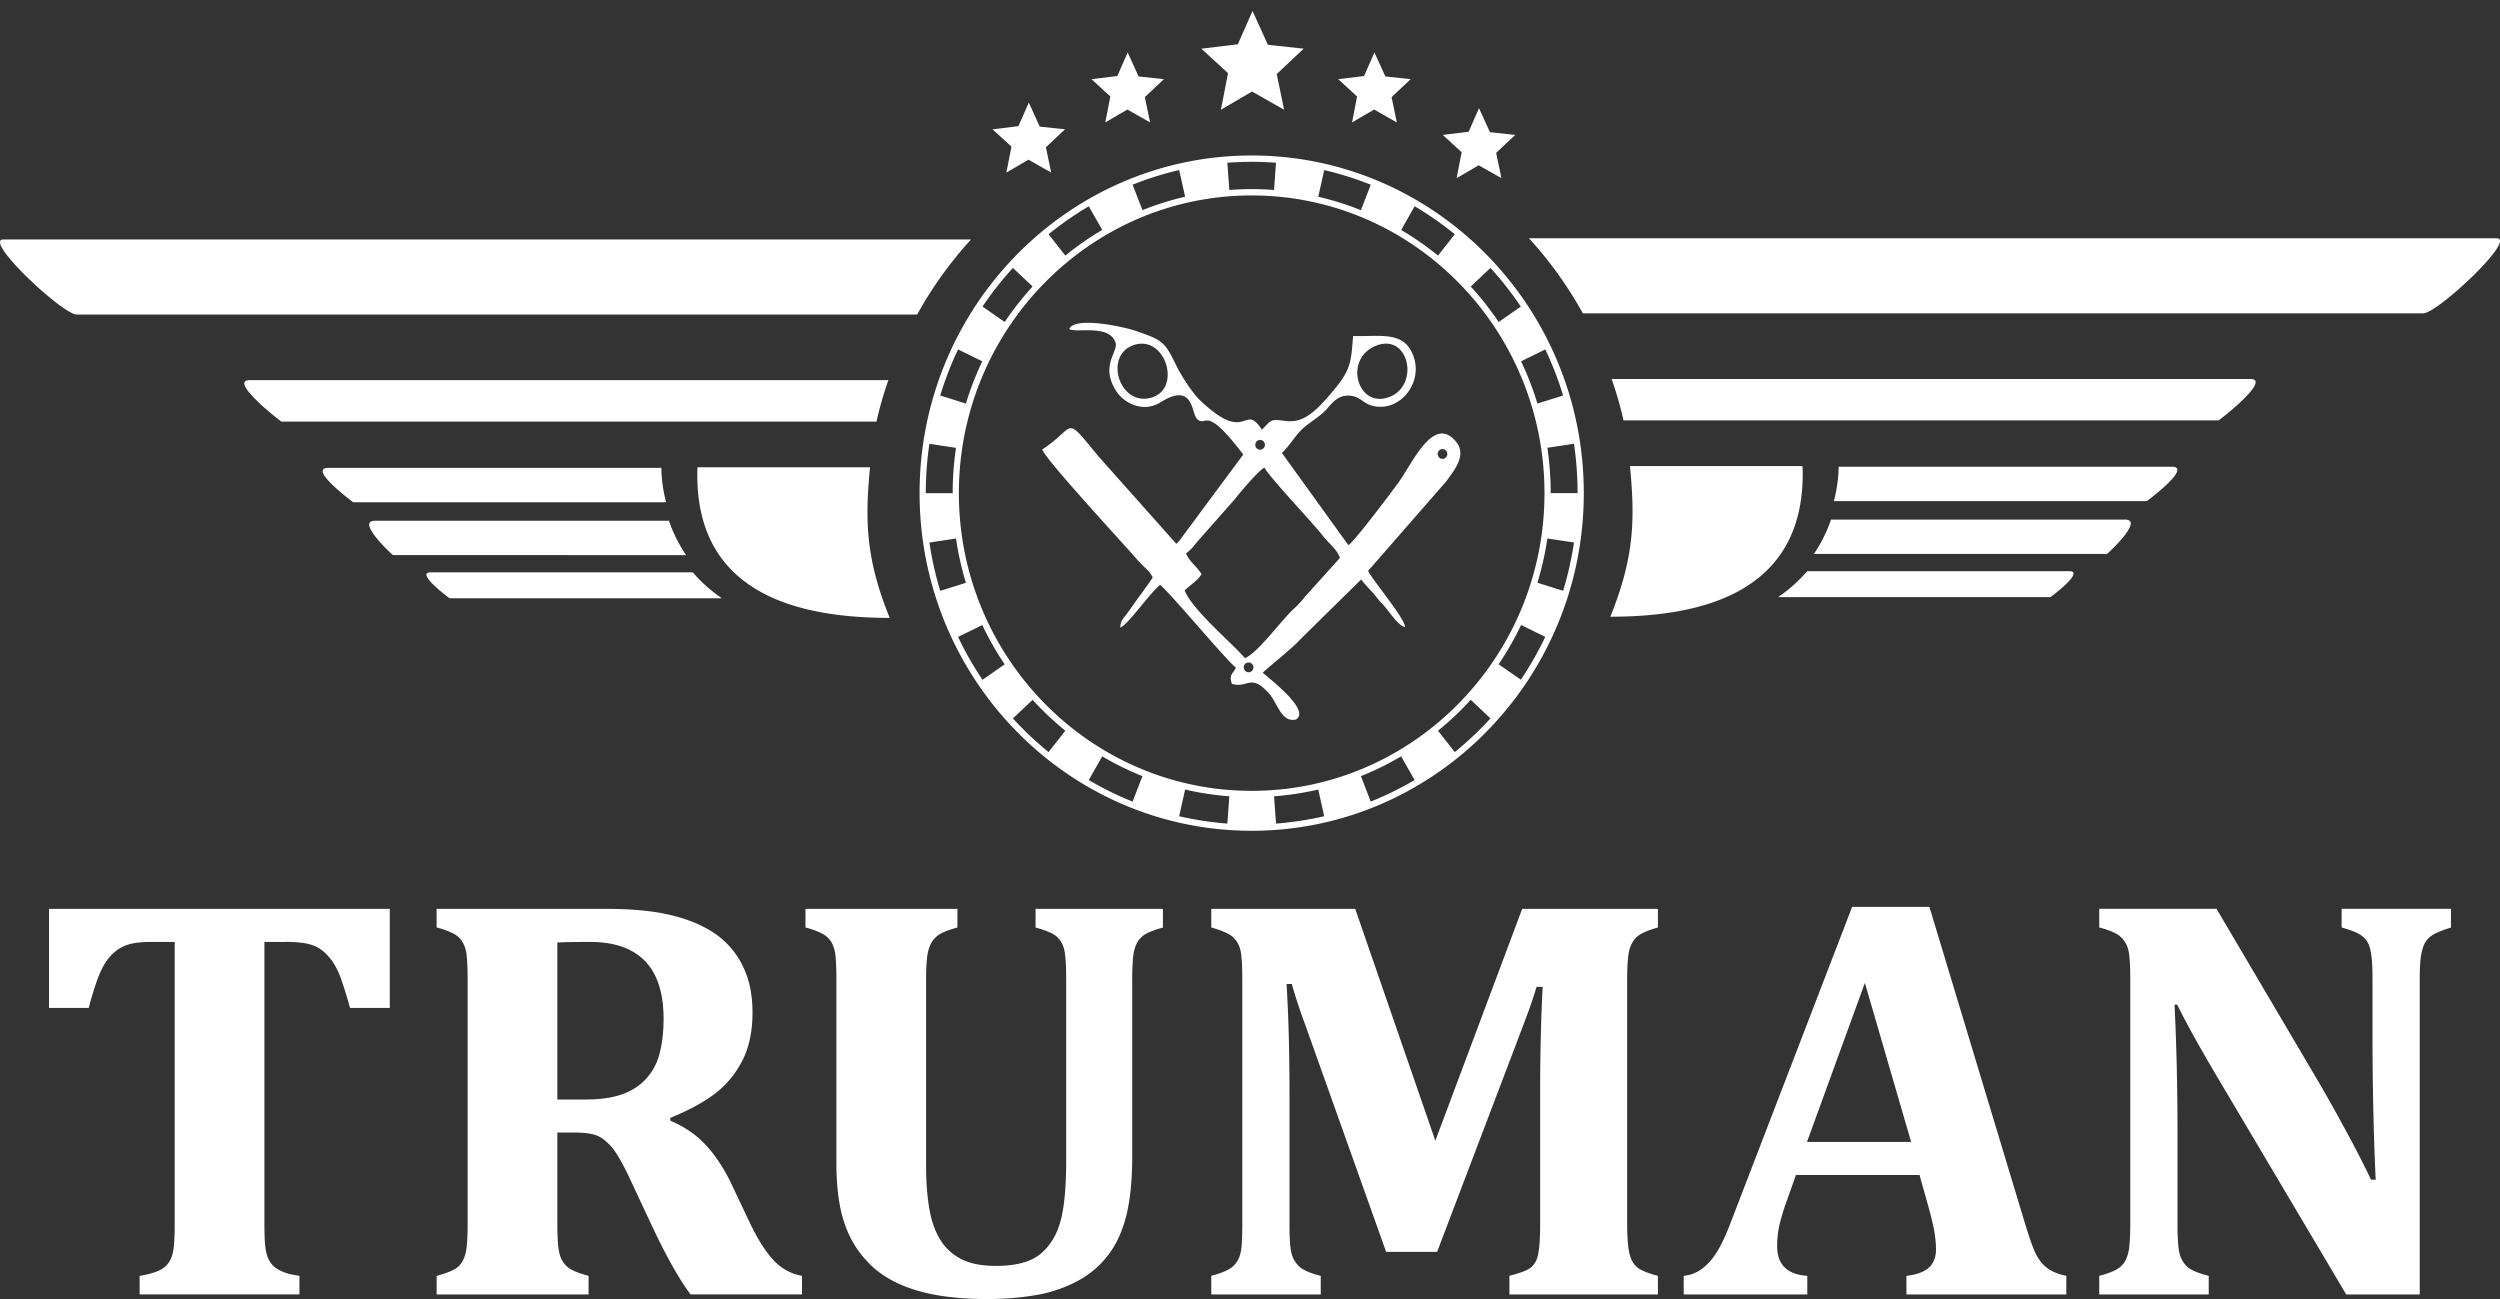 <svg width="102" height="53" xmlns="http://www.w3.org/2000/svg"><rect width="100%" height="100%" fill="#333333" stroke="none"/><g fill="#FFF" fill-rule="evenodd"><path d="M50.942 27.029c.109 0 .197.09.197.2 0 .11-.088.2-.197.2a.199.199 0 0 1-.196-.2c0-.11.087-.2.196-.2zm7.913-8.707c.108 0 .196.089.196.2 0 .11-.087.2-.196.2a.199.199 0 0 1-.197-.2c0-.111.088-.2.197-.2zm-7.443-.374c.109 0 .197.09.197.2 0 .11-.088.2-.197.2a.198.198 0 0 1-.196-.2c0-.11.088-.2.196-.2zm-3.022 4.634c.223-.184.255-.22.426-.443l1.56-1.767c.219-.28.953-1.157 1.212-1.295.226.417 1.965 2.247 2.354 2.746.301.387.6.576.728.938l-1.443 1.603c-.188.232-.207.26-.458.492-.494.458-1.447 1.777-1.975 1.998-.484-.581-2.147-1.962-2.46-2.764.222-.22.52-.39.69-.666-.206-.328-.484-.494-.634-.842zm7.768-8.483c1.323-.511 1.773 1.6.547 2.09-1.314.528-1.921-1.56-.547-2.09zm-9.925-.012c1.3-.467 1.987 1.726.788 2.122-1.324.437-2.009-1.683-.788-2.122zm-2.607-.663c.277.177 1.616-.21 1.885.543.139.388-.654.936.041 2.004.302.462 1.078.895 1.804.439 1.351-.85 1.25.46 1.48.68.406.39.278-.675 1.889 1.455l-2.628 3.545c-.075.078-.044.05-.105.095l-3.164-3.554c-1.46-1.767-.883-1.217-2.302-.295.07.348 3.25 3.778 3.946 4.58.236.265.408.34.56.645-.216.331-.472.665-.7.984-.13.183-.21.303-.34.478-.139.19-.284.295-.282.581.332-.13 1.238-1.459 1.624-1.738.41.315 2.82 3.222 3.091 3.365-.106.266-.295.263-.166.668.648.205.762-.446 1.508.384.374.416.508 1.218 1.114 1.071.595-.387-1.065-1.636-1.36-1.909.135-.148 1.233-1.015 1.522-1.35l2.492-2.452c.158.205.237.28.438.496.179.19.239.318.44.516.214.211.624.884.91.927.005-.343-1.278-1.85-1.506-2.287l3.196-3.662c.284-.408.848-1.044.406-1.595-.927-1.154-1.783.855-2.366 1.657-.308.421-1.752 2.346-2.038 2.549l-2.712-3.762c.285-.27.508-.648.77-.918.242-.251.655-.49.943-.754.262-.239.477-.7 1.046-.666.554.033.576.491 1.35.45.872-.048 1.613-1.059 1.26-2.053-.376-1.056-1.318-.798-2.467-.832-.092 1.228-.092 1.447-1.166 2.645-.982 1.094-1.443.803-1.958.783-.303-.012-.379.215-.6.39-.74-1.137-.574.655-2.514-1.19-.32-.303-.78-1.022-.97-1.413-.483-.999-.558-1.043-1.689-1.434-.42-.143-2.456-.602-2.682-.066zM17.574 23.352h10.692c.345.402.745.758 1.188 1.058h-11.11c-.007 0-1.432-1.058-.77-1.058zM84.427 23.304H73.734a6.017 6.017 0 0 1-1.189 1.059h11.111c.007 0 1.432-1.059.771-1.059zm-18.726 1.858c.986-2.434 1.009-3.99.802-6.146h7.038c.007.106.01.213.01.32 0 4.816-4.063 5.826-7.85 5.826zm36.155-15.44H62.382a15.968 15.968 0 0 1 2.197 3.061h34.294c.57 0 3.847-3.062 2.983-3.062zm-10.045 5.74H65.754c.194.55.355 1.114.486 1.69h24.276c.027 0 2.2-1.69 1.295-1.69zM86.7 21.199H74.707a5.86 5.86 0 0 1-.7 1.402h11.957c.015 0 1.543-1.402.735-1.402zm1.907-2.156h-13.59a5.654 5.654 0 0 1-.196 1.402h12.766c.007 0 1.894-1.402 1.02-1.402zM13.393 19.09h13.59c.007.484.074.953.196 1.402H14.414c-.007 0-1.894-1.402-1.02-1.402zM15.3 21.247h11.994c.17.501.407.972.7 1.401H16.035c-.015 0-1.543-1.401-.735-1.401zM10.189 15.51h26.057a15.1 15.1 0 0 0-.486 1.69H11.484c-.028 0-2.2-1.69-1.295-1.69zM.144 9.77h39.474a15.999 15.999 0 0 0-2.197 3.062H3.127c-.57 0-3.847-3.063-2.983-3.063zM36.3 25.21c-3.788 0-7.85-1.01-7.85-5.826 0-.107.002-.214.008-.32h7.039c-.206 2.156-.184 3.713.803 6.146zM46.01 2.14l.445.98 1.033.11-.78.733.216 1.032-.928-.526-.9.526.206-1.058-.77-.707 1.054-.127zM41.976 4.186l.445.98 1.032.11-.78.733.216 1.032-.927-.526-.902.526.208-1.058-.772-.707 1.055-.128zM56.077 2.14l.445.98 1.034.11-.78.733.215 1.032-.927-.526-.9.526.205-1.058-.77-.707 1.055-.127zM60.344 4.414l.446.98 1.033.11-.78.733.215 1.032-.928-.526-.9.526.206-1.058-.77-.707 1.054-.127zM51.103.447l.628 1.382 1.459.157-1.1 1.035.302 1.456-1.308-.742-1.271.742.29-1.493-1.088-.998 1.489-.18z"/><path d="M51.069 6.344c-7.472 0-13.55 6.18-13.55 13.777 0 7.596 6.078 13.775 13.55 13.775 7.47 0 13.55-6.179 13.55-13.775 0-7.597-6.08-13.777-13.55-13.777zm-4.457 25.323l-.402 1.038a13.178 13.178 0 0 1-1.789-.88l.55-.965c.523.309 1.072.579 1.64.807zm1.741.547c.586.136 1.189.229 1.803.275l-.08 1.113a13.275 13.275 0 0 1-1.966-.3l.243-1.088zm3.628.275c.615-.046 1.217-.14 1.804-.275l.242 1.088a13.2 13.2 0 0 1-1.965.3l-.081-1.113zm3.544-.822c.569-.228 1.118-.498 1.641-.807l.55.965c-.571.337-1.17.63-1.79.88l-.401-1.038zm-4.456.6c-6.588 0-11.947-5.45-11.947-12.147S44.48 7.974 51.069 7.974c6.587 0 11.946 5.449 11.946 12.146 0 6.697-5.36 12.147-11.946 12.147zM46.612 8.574l-.402-1.038a12.933 12.933 0 0 1 1.9-.597l.243 1.087c-.599.14-1.18.323-1.741.548zm-1.641.807c-.528.31-1.03.661-1.505 1.047l-.684-.871c.517-.42 1.065-.801 1.64-1.14l.549.964zM42.13 11.69c-.413.452-.794.936-1.138 1.447l-.905-.629c.374-.557.79-1.084 1.24-1.577l.803.759zm-2.053 3.051c-.263.553-.487 1.13-.668 1.724l-1.048-.328c.198-.65.442-1.277.728-1.88l.988.484zm-1.072 3.531c-.09.604-.136 1.221-.136 1.85h-1.097c0-.684.05-1.358.148-2.015l1.085.165zm0 3.7c.091.617.227 1.221.405 1.806l-1.048.328a13.466 13.466 0 0 1-.441-1.97l1.084-.165zm1.072 3.53c.267.56.573 1.094.914 1.603l-.905.63a13.637 13.637 0 0 1-.997-1.748l.988-.485zm21.983-10.76l.987-.485c.288.603.53 1.231.729 1.88l-1.049.328a12.43 12.43 0 0 0-.667-1.724zm-.915-1.605a12.408 12.408 0 0 0-1.138-1.447l.803-.758c.45.493.865 1.02 1.24 1.577l-.905.628zm-2.474-2.709a12.247 12.247 0 0 0-1.504-1.046l.55-.965c.574.338 1.122.72 1.638 1.14l-.684.871zm-3.146-1.853a11.938 11.938 0 0 0-1.74-.547l.242-1.087c.653.15 1.288.35 1.9.596l-.402 1.038zM62.06 25.5l.987.484c-.29.61-.623 1.193-.996 1.748l-.906-.63c.342-.508.649-1.043.915-1.602zm.667-1.724c.177-.585.314-1.189.406-1.807l1.085.165c-.1.674-.248 1.333-.442 1.97l-1.049-.328zm.541-3.657c0-.628-.046-1.246-.135-1.85l1.085-.164c.097.657.147 1.33.147 2.014h-1.097zM52.061 6.64l-.08 1.111a11.844 11.844 0 0 0-1.825 0l-.081-1.111a13.085 13.085 0 0 1 1.986 0zM41.327 29.31l.803-.757c.414.452.86.874 1.336 1.261l-.685.871a13.659 13.659 0 0 1-1.454-1.374zm18.028 1.374l-.685-.87a12.49 12.49 0 0 0 1.337-1.262l.803.758c-.45.494-.937.953-1.455 1.374zM5.697 52.814v-.758c.331-.056.593-.127.786-.217a.914.914 0 0 0 .432-.374c.097-.162.153-.366.177-.618.024-.248.036-.558.036-.924V38.43h-.955c-.476 0-.835.052-1.088.162-.25.106-.472.276-.658.508-.18.228-.342.539-.475.924-.134.39-.246.755-.331 1.101H2v-4.043h13.903v4.043h-1.62a20.36 20.36 0 0 0-.355-1.152 3.235 3.235 0 0 0-.286-.625 2.309 2.309 0 0 0-.34-.433 1.6 1.6 0 0 0-.378-.28 1.782 1.782 0 0 0-.5-.153 4.694 4.694 0 0 0-.786-.052h-.85v11.492c0 .405.01.716.035.924.024.213.064.386.128.515.065.13.142.237.23.315.093.082.218.153.38.22.16.067.378.118.656.158v.758h-6.52v.001zm18.318 0h-6.2v-.758c.293-.08.524-.162.693-.249a.86.86 0 0 0 .374-.37c.085-.157.138-.357.162-.598.024-.244.036-.55.036-.917v-9.937c0-.361-.012-.664-.032-.908a1.466 1.466 0 0 0-.153-.603.94.94 0 0 0-.376-.374 3.119 3.119 0 0 0-.705-.259v-.76H24.7c.931 0 1.721.063 2.37.19.65.128 1.218.322 1.705.582.411.216.758.487 1.04.814.283.326.5.707.654 1.14.157.433.233.94.233 1.515 0 .751-.136 1.4-.407 1.936-.274.538-.641.987-1.1 1.345-.46.353-1.077.693-1.847 1.007v.114c.58.248 1.064.575 1.443.988.383.409.73.932 1.036 1.561l.742 1.566c.33.7.661 1.223.987 1.573.327.35.714.563 1.166.642v.759h-4.548c-.459-.614-.975-1.53-1.548-2.742l-.923-1.971c-.273-.586-.51-1-.705-1.247-.197-.243-.403-.413-.608-.508-.21-.09-.532-.138-.964-.138h-.686v3.714c0 .575.028.98.082 1.208.056.232.165.417.322.555.157.137.447.26.87.37v.76h.002zM22.74 38.455v6.405h1.17c.628 0 1.148-.083 1.56-.244.407-.165.734-.397.97-.693.243-.294.408-.645.497-1.042.093-.4.137-.838.137-1.313 0-1.047-.25-1.83-.754-2.353-.504-.523-1.253-.784-2.246-.784-.676 0-1.12.009-1.334.024zm20.76 1.519c0-.575-.023-.976-.076-1.204a1.02 1.02 0 0 0-.298-.547c-.153-.137-.443-.263-.875-.38v-.76h5.196v.76c-.282.078-.507.16-.673.246a.94.94 0 0 0-.379.37c-.085.158-.14.359-.165.598a9.646 9.646 0 0 0-.036.917v7.203c0 .956-.077 1.75-.234 2.392-.157.641-.403 1.184-.734 1.62-.33.438-.741.791-1.233 1.06a5.468 5.468 0 0 1-1.661.578c-.613.113-1.302.173-2.064.173-1.12 0-2.065-.114-2.838-.343-.77-.223-1.4-.566-1.882-1.023a4.178 4.178 0 0 1-1.073-1.667c-.234-.653-.35-1.495-.35-2.522v-7.459c0-.361-.009-.664-.03-.908a1.59 1.59 0 0 0-.152-.603.973.973 0 0 0-.38-.374 3.14 3.14 0 0 0-.7-.259v-.76h6.2v.76c-.323.087-.56.176-.718.271a1.013 1.013 0 0 0-.346.354 1.592 1.592 0 0 0-.166.538 7.352 7.352 0 0 0-.048.98v7.608c0 .606.04 1.16.121 1.66.077.5.222.928.431 1.283.206.358.497.633.867.826.37.193.847.287 1.428.287.806 0 1.402-.157 1.797-.471.391-.315.67-.756.83-1.322.162-.562.242-1.405.242-2.53v-7.352zm24.142-2.132c-.419.118-.701.24-.85.377-.149.134-.254.315-.315.539-.056.228-.089.629-.089 1.204v9.972c0 .468.025.838.073 1.11.048.275.145.48.29.621.146.146.444.272.891.39v.759h-6.058v-.76c.346-.094.588-.172.721-.243a.766.766 0 0 0 .31-.271c.078-.11.133-.28.166-.508.036-.224.057-.598.057-1.12v-5.65c0-.622.012-1.357.032-2.2.024-.845.048-1.447.073-1.798h-.25c-.093.307-.193.606-.298.905-.109.295-.307.822-.596 1.582l-3.165 8.325h-2.08l-3.33-9.348a21.724 21.724 0 0 1-.52-1.581h-.213c.08 1.267.12 2.765.12 4.497v5.302c0 .566.025.964.081 1.184.057.224.166.409.331.555.166.146.452.268.863.37v.759H49.42v-.76c.294-.079.524-.16.693-.255a.928.928 0 0 0 .383-.37c.089-.154.141-.346.161-.585.02-.24.028-.543.028-.91v-9.972c0-.582-.024-.984-.076-1.197a1.033 1.033 0 0 0-.303-.531c-.149-.137-.443-.267-.886-.393v-.76h5.873l3.269 9.461 3.543-9.46h5.538v.76zM78.317 47.94h-5.043l-.387 1.094a9.022 9.022 0 0 0-.274.893 3.956 3.956 0 0 0-.105.917c0 .75.408 1.156 1.23 1.211v.76h-5.043v-.76c.29-.031.544-.133.766-.303.221-.17.418-.397.6-.688.18-.295.375-.712.58-1.259L75.567 37h3.153l3.898 12.912c.173.574.318.983.434 1.227.118.24.27.437.46.586.19.149.456.26.794.33v.76h-6.523v-.76c.412-.047.714-.157.912-.334.197-.176.294-.429.294-.752 0-.235-.029-.503-.08-.794-.058-.291-.146-.66-.275-1.105l-.317-1.13zm-4.592-1.35h4.249l-1.887-6.486-2.362 6.487zM100 37.084v.76a4.513 4.513 0 0 0-.666.255 1.035 1.035 0 0 0-.334.275c-.089.114-.157.291-.205.523-.05.236-.07.594-.07 1.078v12.84h-2.999l-5.315-8.964c-.719-1.217-1.243-2.169-1.58-2.861h-.11c.081 1.652.121 3.395.121 5.233v3.712c0 .575.029.98.084 1.208.061.232.17.413.323.547.153.137.439.255.867.365v.76h-4.467v-.76c.295-.079.524-.16.694-.255a.904.904 0 0 0 .378-.373 1.67 1.67 0 0 0 .157-.595c.025-.236.037-.539.037-.897V39.96c0-.575-.025-.971-.077-1.192a1.043 1.043 0 0 0-.319-.547c-.16-.146-.451-.271-.87-.381v-.76h4.785l4.18 7.09c.261.444.6 1.046 1.016 1.81.418.758.785 1.478 1.108 2.15h.19c-.085-1.832-.13-3.839-.13-6.014v-2.144c0-.5-.02-.858-.06-1.082-.036-.224-.096-.394-.18-.508a.976.976 0 0 0-.33-.286c-.138-.08-.368-.162-.69-.256v-.76H100v.002z"/></g></svg>